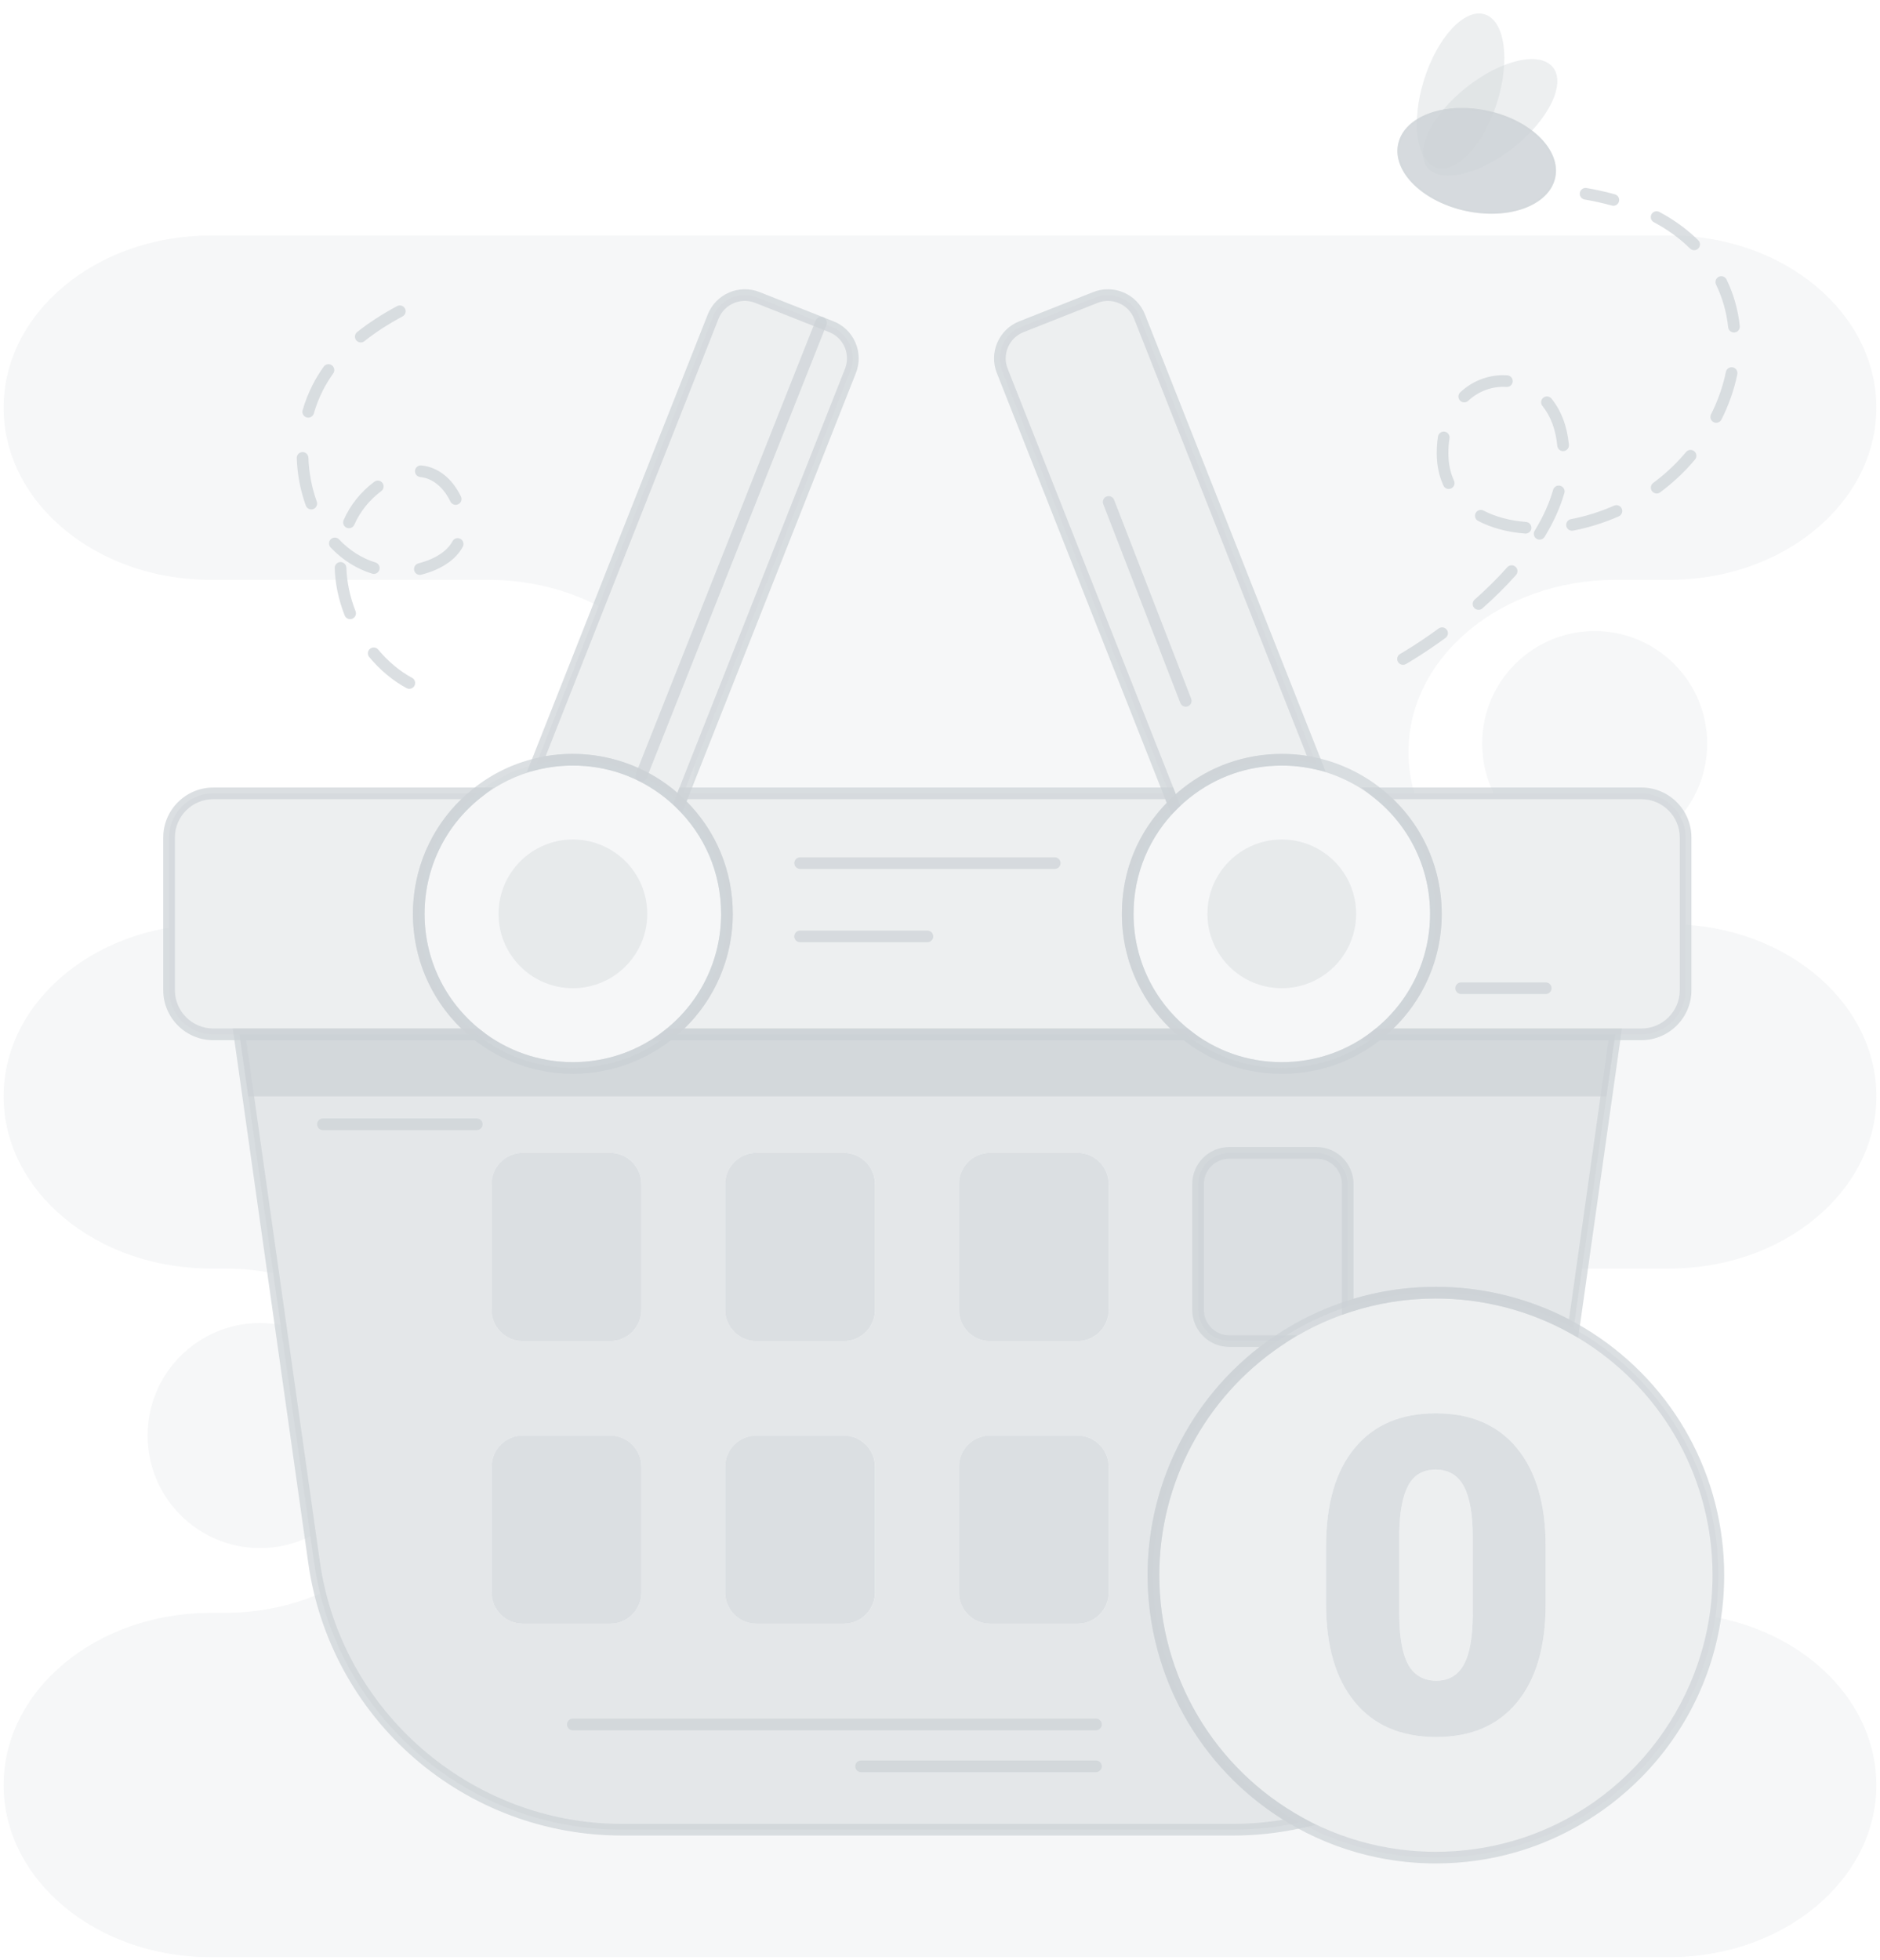 <svg width="330" height="344" viewBox="0 0 330 344" fill="none" xmlns="http://www.w3.org/2000/svg">
<g opacity="0.25">
<path d="M0.636 192.417C0.636 184.07 4.705 176.517 11.286 171.048C16.222 166.941 22.574 164.011 29.683 162.81V173.781C29.683 178.066 33.153 181.535 37.438 181.535H42.039L47.968 223.474C45.229 222.922 42.367 222.632 39.426 222.632H36.987C16.915 222.632 0.636 209.102 0.636 192.417Z" fill="#CCD2D6" fill-opacity="0.7"/>
<path d="M329.361 313.282C329.361 321.626 325.292 329.176 318.711 334.648C312.134 340.116 303.043 343.5 293.01 343.5H36.987C16.915 343.5 0.636 329.971 0.636 313.286C0.636 304.942 4.705 297.385 11.286 291.92C17.863 286.452 26.954 283.068 36.987 283.068H39.426C45.478 283.068 51.185 281.836 56.197 279.667C62.122 303.782 83.829 321.128 109.131 321.128H216.435C220.43 321.128 224.336 320.695 228.102 319.87C232.434 322.264 237.169 324.028 242.174 325.038H242.177C245.37 325.689 248.666 326.024 252.057 326.024C256.89 326.024 261.561 325.335 265.971 324.045C284.291 318.696 298.223 303.069 301.091 283.818C317.278 286.872 329.358 298.907 329.358 313.282H329.361Z" fill="#CCD2D6" fill-opacity="0.7"/>
<path d="M329.364 192.418C329.364 200.762 325.294 208.318 318.714 213.783C312.136 219.255 303.045 222.636 293.012 222.636H277.716L283.529 181.539H288.127C292.412 181.539 295.888 178.07 295.888 173.785V162.295C314.623 163.513 329.364 176.534 329.364 192.421V192.418Z" fill="#CCD2D6" fill-opacity="0.7"/>
<path d="M0.636 71.55C0.636 63.205 4.705 55.656 11.286 50.184C17.863 44.716 26.954 41.332 36.987 41.332H293.007C313.082 41.332 329.358 54.861 329.358 71.546C329.358 79.89 325.288 87.447 318.708 92.915C312.131 98.38 303.039 101.767 293.007 101.767H283.581C273.541 101.767 264.45 105.148 257.876 110.62C251.296 116.085 247.226 123.641 247.226 131.985C247.226 134.489 247.591 136.918 248.28 139.241H241.867C238.749 136.748 235.061 134.933 231.032 134.015L200.023 55.567C198.812 52.501 195.343 51 192.276 52.211L179.282 57.348C176.215 58.559 174.714 62.029 175.925 65.095L205.236 139.241H121.05C121.545 137.573 121.872 135.847 122.019 134.08L149.289 65.095C150.5 62.029 148.996 58.559 145.932 57.348L132.939 52.211C129.868 51 126.402 52.504 125.188 55.567L105.095 106.4C99.494 103.466 92.865 101.771 85.76 101.771H36.987C16.915 101.771 0.636 88.241 0.636 71.553V71.55Z" fill="#CCD2D6" fill-opacity="0.7"/>
<path d="M299.666 130.511C299.666 135.393 297.896 139.862 294.958 143.307C293.649 140.885 291.08 139.238 288.129 139.238H262.192C260.896 136.607 260.166 133.646 260.166 130.511C260.166 119.602 269.008 110.76 279.914 110.76C290.821 110.76 299.666 119.602 299.666 130.511Z" fill="#CCD2D6" fill-opacity="0.7"/>
<path d="M54.491 269.61C51.834 270.944 48.832 271.695 45.656 271.695C34.749 271.695 25.907 262.856 25.907 251.946C25.907 241.037 34.749 232.198 45.656 232.198C46.884 232.198 48.081 232.31 49.251 232.525L54.491 269.614V269.61Z" fill="#CCD2D6" fill-opacity="0.7"/>
</g>
<g opacity="0.5">
<path d="M83.696 181.535H37.438C33.153 181.535 29.684 178.065 29.684 173.781V146.995C29.684 142.71 33.153 139.241 37.438 139.241H83.696C77.487 144.194 73.509 151.825 73.509 160.388C73.509 168.95 77.487 176.581 83.696 181.535Z" fill="#CCD2D6" fill-opacity="0.7"/>
</g>
<g opacity="0.5">
<path d="M127.603 160.388C127.603 152.733 124.423 145.825 119.317 140.906L119.975 139.238H205.232L205.986 141.152C201.026 146.05 197.949 152.856 197.949 160.385C197.949 168.947 201.926 176.579 208.135 181.532H117.413C123.622 176.579 127.599 168.947 127.599 160.385L127.603 160.388Z" fill="#CCD2D6" fill-opacity="0.7"/>
</g>
<g opacity="0.5">
<path d="M295.873 146.995V173.781C295.873 178.065 292.4 181.535 288.112 181.535H241.857C248.066 176.581 252.044 168.95 252.044 160.388C252.044 151.825 248.066 144.194 241.857 139.241H288.112C292.397 139.241 295.873 142.71 295.873 146.995Z" fill="#CCD2D6" fill-opacity="0.7"/>
</g>
<path d="M86.613 182.558H37.432C32.591 182.558 28.654 178.621 28.654 173.781V146.995C28.654 142.154 32.591 138.217 37.432 138.217H86.613L84.328 140.042C78.099 145.013 74.527 152.429 74.527 160.391C74.527 168.353 78.099 175.77 84.328 180.74L86.613 182.562V182.558ZM37.432 140.261C33.72 140.261 30.701 143.28 30.701 146.991V173.777C30.701 177.489 33.72 180.508 37.432 180.508H80.978C75.547 175.241 72.48 168.046 72.48 160.384C72.48 152.722 75.547 145.528 80.978 140.261H37.432Z" fill="#CCD2D6" fill-opacity="0.7"/>
<path d="M211.061 182.558H114.492L116.778 180.737C123.007 175.766 126.579 168.35 126.579 160.388C126.579 153.251 123.747 146.592 118.606 141.646L118.112 141.168L119.278 138.217H205.927L207.186 141.41L206.705 141.884C201.721 146.807 198.975 153.377 198.975 160.391C198.975 168.353 202.546 175.77 208.775 180.74L211.061 182.562V182.558ZM120.128 180.511H205.429C199.998 175.244 196.931 168.05 196.931 160.388C196.931 152.726 199.718 146.162 204.794 140.909L204.539 140.264H120.674L120.52 140.653C125.757 145.937 128.629 152.917 128.629 160.388C128.629 167.859 125.562 175.244 120.131 180.511H120.128Z" fill="#CCD2D6" fill-opacity="0.7"/>
<path d="M288.117 182.558H238.938L241.224 180.737C247.453 175.766 251.025 168.35 251.025 160.388C251.025 152.426 247.453 145.01 241.224 140.039L238.938 138.214H288.117C292.961 138.214 296.901 142.151 296.901 146.992V173.778C296.901 178.618 292.961 182.555 288.117 182.555V182.558ZM244.574 180.512H288.117C291.832 180.512 294.854 177.493 294.854 173.781V146.995C294.854 143.283 291.832 140.264 288.117 140.264H244.574C250.005 145.531 253.075 152.726 253.075 160.388C253.075 168.05 250.008 175.244 244.574 180.512Z" fill="#CCD2D6" fill-opacity="0.7"/>
<g opacity="0.75">
<path d="M241.864 181.535C237.241 185.229 231.38 187.437 225.001 187.437C218.622 187.437 212.761 185.229 208.139 181.535H117.417C112.795 185.229 106.93 187.437 100.555 187.437C94.179 187.437 88.315 185.229 83.692 181.535H42.036L43.575 192.417L55.139 274.239C58.939 301.13 81.959 321.124 109.124 321.124H216.428C220.423 321.124 224.329 320.691 228.095 319.866C212.816 311.416 202.469 295.14 202.469 276.446C202.469 259.355 211.12 244.284 224.281 235.37H215.777C212.748 235.37 210.295 232.913 210.295 229.884V207.819C210.295 204.79 212.744 202.334 215.777 202.334H231.094C234.12 202.334 236.576 204.79 236.576 207.819V229.335C241.444 227.732 246.646 226.869 252.05 226.869C260.827 226.869 269.069 229.147 276.219 233.152L281.981 192.414L283.52 181.531H241.864V181.535ZM112.573 279.492C112.573 282.518 110.117 284.974 107.091 284.974H91.774C88.748 284.974 86.292 282.518 86.292 279.492V257.424C86.292 254.398 88.748 251.942 91.774 251.942H107.091C110.117 251.942 112.573 254.398 112.573 257.424V279.492ZM112.573 229.884C112.573 232.913 110.117 235.37 107.091 235.37H91.774C88.748 235.37 86.292 232.913 86.292 229.884V207.819C86.292 204.79 88.748 202.334 91.774 202.334H107.091C110.117 202.334 112.573 204.79 112.573 207.819V229.884ZM153.591 279.492C153.591 282.518 151.135 284.974 148.109 284.974H132.792C129.766 284.974 127.31 282.518 127.31 279.492V257.424C127.31 254.398 129.766 251.942 132.792 251.942H148.109C151.135 251.942 153.591 254.398 153.591 257.424V279.492ZM153.591 229.884C153.591 232.913 151.135 235.37 148.109 235.37H132.792C129.766 235.37 127.31 232.913 127.31 229.884V207.819C127.31 204.79 129.766 202.334 132.792 202.334H148.109C151.135 202.334 153.591 204.79 153.591 207.819V229.884ZM194.609 279.492C194.609 282.518 192.153 284.974 189.127 284.974H173.81C170.784 284.974 168.328 282.518 168.328 279.492V257.424C168.328 254.398 170.784 251.942 173.81 251.942H189.127C192.153 251.942 194.609 254.398 194.609 257.424V279.492ZM194.609 229.884C194.609 232.913 192.153 235.37 189.127 235.37H173.81C170.784 235.37 168.328 232.913 168.328 229.884V207.819C168.328 204.79 170.784 202.334 173.81 202.334H189.127C192.153 202.334 194.609 204.79 194.609 207.819V229.884Z" fill="#CCD2D6" fill-opacity="0.7"/>
</g>
<path d="M216.425 322.148H109.12C95.737 322.148 82.802 317.314 72.697 308.54C62.593 299.766 55.998 287.635 54.122 274.382L40.855 180.511H84.05L84.33 180.737C88.908 184.397 94.67 186.413 100.554 186.413C106.439 186.413 112.129 184.452 116.779 180.737L117.058 180.511H208.497L208.776 180.737C213.419 184.452 219.031 186.413 225.001 186.413C230.971 186.413 236.576 184.452 241.225 180.737L241.505 180.511H284.7L277.024 234.776L275.721 234.046C268.533 230.021 260.349 227.892 252.053 227.892C246.864 227.892 241.764 228.704 236.896 230.307L235.552 230.751V207.823C235.552 205.363 233.553 203.361 231.097 203.361H215.78C213.324 203.361 211.325 205.363 211.325 207.823V229.888C211.325 232.347 213.324 234.35 215.78 234.35H227.621L224.858 236.219C211.482 245.28 203.496 260.317 203.496 276.449C203.496 294.117 213.112 310.413 228.593 318.975L230.967 320.289L228.317 320.869C224.435 321.718 220.436 322.151 216.431 322.151L216.425 322.148ZM43.209 182.558L56.149 274.095C59.857 300.322 82.631 320.101 109.12 320.101H216.425C219.382 320.101 222.337 319.855 225.24 319.374C210.496 310.15 201.442 293.946 201.442 276.446C201.442 260.702 208.742 245.955 221.119 236.393H215.773C212.188 236.393 209.271 233.473 209.271 229.884V207.819C209.271 204.231 212.188 201.311 215.773 201.311H231.09C234.675 201.311 237.592 204.231 237.592 207.819V227.943C242.259 226.551 247.117 225.845 252.046 225.845C260.196 225.845 268.24 227.813 275.407 231.552L282.336 182.558H242.211C237.254 186.42 231.308 188.46 224.994 188.46C218.68 188.46 212.73 186.42 207.777 182.558H117.765C112.869 186.365 106.77 188.46 100.547 188.46C94.325 188.46 88.222 186.365 83.33 182.558H43.209Z" fill="#CCD2D6" fill-opacity="0.7"/>
<path d="M194.607 207.819V229.884C194.607 232.913 192.151 235.37 189.125 235.37H173.808C170.782 235.37 168.326 232.913 168.326 229.884V207.819C168.326 204.79 170.782 202.334 173.808 202.334H189.125C192.151 202.334 194.607 204.79 194.607 207.819Z" fill="#CCD2D6" fill-opacity="0.7"/>
<path d="M189.122 251.942H173.808C170.781 251.942 168.326 254.397 168.326 257.424V279.489C168.326 282.517 170.781 284.971 173.808 284.971H189.122C192.149 284.971 194.604 282.517 194.604 279.489V257.424C194.604 254.397 192.149 251.942 189.122 251.942Z" fill="#CCD2D6" fill-opacity="0.7"/>
<path d="M153.586 207.819V229.884C153.586 232.913 151.13 235.37 148.104 235.37H132.787C129.761 235.37 127.305 232.913 127.305 229.884V207.819C127.305 204.79 129.761 202.334 132.787 202.334H148.104C151.13 202.334 153.586 204.79 153.586 207.819Z" fill="#CCD2D6" fill-opacity="0.7"/>
<path d="M148.1 251.942H132.787C129.759 251.942 127.305 254.397 127.305 257.424V279.489C127.305 282.517 129.759 284.971 132.787 284.971H148.1C151.128 284.971 153.582 282.517 153.582 279.489V257.424C153.582 254.397 151.128 251.942 148.1 251.942Z" fill="#CCD2D6" fill-opacity="0.7"/>
<path d="M112.57 207.819V229.884C112.57 232.913 110.114 235.37 107.088 235.37H91.771C88.745 235.37 86.289 232.913 86.289 229.884V207.819C86.289 204.79 88.745 202.334 91.771 202.334H107.088C110.114 202.334 112.57 204.79 112.57 207.819Z" fill="#CCD2D6" fill-opacity="0.7"/>
<path d="M107.091 251.942H91.777C88.749 251.942 86.295 254.397 86.295 257.424V279.489C86.295 282.517 88.749 284.971 91.777 284.971H107.091C110.118 284.971 112.573 282.517 112.573 279.489V257.424C112.573 254.397 110.118 251.942 107.091 251.942Z" fill="#CCD2D6" fill-opacity="0.7"/>
<path d="M236.568 207.82V229.335C232.168 230.775 228.036 232.822 224.274 235.366H215.769C212.74 235.366 210.287 232.91 210.287 229.881V207.816C210.287 204.787 212.736 202.331 215.769 202.331H231.086C234.112 202.331 236.568 204.787 236.568 207.816V207.82Z" fill="#CCD2D6" fill-opacity="0.7"/>
<g opacity="0.25">
<path d="M127.606 160.388C127.606 168.95 123.629 176.581 117.42 181.535C112.797 185.229 106.933 187.436 100.557 187.436C94.182 187.436 88.317 185.229 83.695 181.535C77.486 176.581 73.509 168.95 73.509 160.388C73.509 151.825 77.486 144.194 83.695 139.241C86.714 136.825 90.262 135.048 94.141 134.103C96.194 133.605 98.347 133.339 100.557 133.339C106.933 133.339 112.797 135.546 117.42 139.241C118.078 139.766 118.713 140.325 119.32 140.909C124.43 145.824 127.606 152.732 127.606 160.391V160.388Z" fill="#CCD2D6" fill-opacity="0.7"/>
</g>
<g opacity="0.5">
<path d="M100.561 173.44C107.769 173.44 113.613 167.597 113.613 160.388C113.613 153.18 107.769 147.336 100.561 147.336C93.352 147.336 87.509 153.18 87.509 160.388C87.509 167.597 93.352 173.44 100.561 173.44Z" fill="#CCD2D6" fill-opacity="0.7"/>
</g>
<g opacity="0.25">
<path d="M252.042 160.388C252.042 168.95 248.064 176.581 241.855 181.535C237.233 185.229 231.372 187.436 224.993 187.436C218.614 187.436 212.753 185.229 208.131 181.535C201.922 176.581 197.944 168.95 197.944 160.388C197.944 152.859 201.018 146.053 205.982 141.154C206.664 140.475 207.38 139.838 208.131 139.241C212.753 135.546 218.614 133.339 224.993 133.339C227.067 133.339 229.083 133.571 231.021 134.014C235.05 134.929 238.737 136.743 241.855 139.241C248.064 144.194 252.042 151.825 252.042 160.388Z" fill="#CCD2D6" fill-opacity="0.7"/>
</g>
<path d="M100.549 188.46C94.204 188.46 87.988 186.284 83.048 182.337C76.331 176.977 72.477 168.978 72.477 160.388C72.477 151.798 76.328 143.799 83.048 138.439C86.258 135.871 89.909 134.076 93.89 133.107C96.052 132.582 98.294 132.316 100.549 132.316C106.894 132.316 113.109 134.492 118.049 138.439C118.697 138.954 119.359 139.534 120.017 140.169C125.564 145.508 128.621 152.689 128.621 160.388C128.621 168.978 124.769 176.977 118.049 182.337C113.109 186.287 106.894 188.46 100.549 188.46ZM100.549 134.363C98.457 134.363 96.38 134.608 94.374 135.096C90.683 135.993 87.302 137.658 84.324 140.039C78.095 145.01 74.523 152.426 74.523 160.388C74.523 168.35 78.095 175.766 84.324 180.737C88.971 184.452 94.582 186.413 100.549 186.413C106.515 186.413 112.127 184.452 116.773 180.737C123.002 175.766 126.574 168.35 126.574 160.388C126.574 153.248 123.743 146.592 118.602 141.646C117.991 141.059 117.377 140.52 116.777 140.043C112.127 136.328 106.519 134.363 100.549 134.363Z" fill="#CCD2D6" fill-opacity="0.7"/>
<path d="M224.996 188.46C218.559 188.46 212.507 186.341 207.496 182.337C200.779 176.977 196.924 168.978 196.924 160.388C196.924 152.825 199.885 145.736 205.265 140.428C205.961 139.735 206.711 139.067 207.496 138.442C212.507 134.438 218.559 132.319 224.996 132.319C227.114 132.319 229.219 132.554 231.252 133.022C235.332 133.95 239.221 135.823 242.496 138.446C249.213 143.805 253.068 151.805 253.068 160.395C253.068 168.984 249.213 176.984 242.496 182.343C237.485 186.348 231.433 188.467 224.996 188.467V188.46ZM224.996 134.363C219.029 134.363 213.418 136.324 208.771 140.039C208.045 140.619 207.349 141.236 206.704 141.881C201.717 146.804 198.971 153.377 198.971 160.388C198.971 168.35 202.542 175.766 208.771 180.737C213.418 184.452 219.029 186.413 224.996 186.413C230.962 186.413 236.574 184.452 241.22 180.737C247.45 175.766 251.021 168.35 251.021 160.388C251.021 152.426 247.45 145.009 241.22 140.039C238.184 137.61 234.578 135.87 230.799 135.011C228.912 134.581 226.961 134.359 224.996 134.359V134.363Z" fill="#CCD2D6" fill-opacity="0.7"/>
<g opacity="0.5">
<path d="M224.993 173.44C232.202 173.44 238.045 167.597 238.045 160.389C238.045 153.18 232.202 147.337 224.993 147.337C217.785 147.337 211.941 153.18 211.941 160.389C211.941 167.597 217.785 173.44 224.993 173.44Z" fill="#CCD2D6" fill-opacity="0.7"/>
</g>
<g opacity="0.5">
<path d="M231.02 134.014C229.082 133.571 227.066 133.339 224.992 133.339C218.613 133.339 212.752 135.546 208.129 139.241C207.754 139.541 207.386 139.848 207.031 140.168C206.85 140.329 206.676 140.489 206.499 140.656C206.321 140.82 206.151 140.987 205.98 141.154L205.226 139.241L175.916 65.095C174.705 62.028 176.209 58.559 179.273 57.347L192.267 52.21C195.333 50.999 198.803 52.503 200.014 55.567L231.023 134.014H231.02Z" fill="#CCD2D6" fill-opacity="0.7"/>
<path d="M149.274 65.091L119.967 139.237L119.309 140.906C119.309 140.906 119.271 140.875 119.257 140.858C119.142 140.745 119.026 140.639 118.91 140.53C118.425 140.083 117.927 139.65 117.412 139.237C112.79 135.543 106.925 133.336 100.55 133.336C98.339 133.336 96.186 133.598 94.133 134.1L125.176 55.563C126.391 52.497 129.857 50.996 132.927 52.207L145.921 57.344C148.988 58.555 150.489 62.025 149.277 65.091H149.274Z" fill="#CCD2D6" fill-opacity="0.7"/>
</g>
<path d="M205.609 142.963L204.288 139.616L174.978 65.47C174.292 63.734 174.323 61.83 175.067 60.118C175.81 58.402 177.175 57.082 178.911 56.396L191.905 51.258C193.642 50.573 195.542 50.603 197.258 51.347C198.973 52.091 200.294 53.455 200.979 55.192L232.705 135.447L230.812 135.014C228.929 134.584 226.977 134.366 225.012 134.366C219.046 134.366 213.434 136.328 208.788 140.043C208.399 140.353 208.055 140.643 207.734 140.933C207.56 141.09 207.393 141.24 207.226 141.4C207.045 141.567 206.881 141.731 206.714 141.892L205.612 142.966L205.609 142.963ZM194.474 52.811C193.86 52.811 193.242 52.927 192.656 53.159L179.662 58.296C178.434 58.781 177.468 59.715 176.943 60.93C176.418 62.144 176.394 63.488 176.881 64.716L206.397 139.377C206.734 139.074 207.099 138.767 207.509 138.439C212.52 134.434 218.572 132.316 225.009 132.316C226.486 132.316 227.956 132.432 229.399 132.657L199.072 55.942C198.588 54.714 197.653 53.749 196.439 53.22C195.808 52.947 195.139 52.811 194.47 52.811H194.474Z" fill="#CCD2D6" fill-opacity="0.7"/>
<path d="M119.698 142.731L118.596 141.629C118.596 141.629 118.565 141.602 118.545 141.581C118.446 141.486 118.333 141.383 118.224 141.278C117.753 140.841 117.269 140.425 116.784 140.036C112.138 136.321 106.526 134.359 100.56 134.359C98.469 134.359 96.391 134.605 94.385 135.093L92.465 135.56L124.235 55.188C125.657 51.603 129.727 49.839 133.312 51.255L146.306 56.393C149.892 57.808 151.659 61.882 150.24 65.467L119.698 142.731ZM100.557 132.312C106.902 132.312 113.117 134.489 118.057 138.436C118.343 138.664 118.627 138.9 118.91 139.145L119.022 138.855L148.329 64.71C149.332 62.171 148.084 59.292 145.546 58.289L132.552 53.152C130.014 52.149 127.131 53.401 126.128 55.935L95.781 132.708C97.347 132.442 98.943 132.306 100.55 132.306L100.557 132.312Z" fill="#CCD2D6" fill-opacity="0.7"/>
<path d="M283.52 181.535L281.981 192.417H43.575L42.036 181.535H83.692C88.315 185.23 94.179 187.437 100.555 187.437C106.93 187.437 112.795 185.23 117.417 181.535H208.139C212.761 185.23 218.622 187.437 225.001 187.437C231.38 187.437 237.241 185.23 241.864 181.535H283.52Z" fill="#CCD2D6" fill-opacity="0.7"/>
<g opacity="0.5">
<path d="M278.9 234.766C278.024 234.203 277.13 233.664 276.219 233.156C269.065 229.151 260.827 226.872 252.049 226.872C246.646 226.872 241.444 227.735 236.576 229.339C232.175 230.778 228.044 232.825 224.281 235.37C211.12 244.284 202.469 259.355 202.469 276.446C202.469 295.141 212.815 311.416 228.095 319.866C232.427 322.261 237.162 324.025 242.167 325.034H242.17C245.363 325.686 248.659 326.02 252.049 326.02C256.883 326.02 261.554 325.331 265.964 324.042C286.572 318.024 301.627 298.995 301.627 276.443C301.627 258.953 292.573 243.585 278.9 234.763V234.766ZM271.317 281.498C271.317 288.963 269.642 294.724 266.289 298.774C263.587 302.035 259.995 303.983 255.512 304.617C254.427 304.774 253.295 304.849 252.107 304.849C245.953 304.849 241.198 302.809 237.831 298.736C234.955 295.256 233.314 290.573 232.895 284.668C232.82 283.648 232.782 282.594 232.782 281.498V271.397C232.782 265.063 233.99 259.952 236.408 256.074C236.835 255.381 237.306 254.729 237.81 254.119C241.164 250.07 245.902 248.043 252.029 248.043C258.156 248.043 262.904 250.083 266.268 254.156C269.178 257.677 270.829 262.46 271.221 268.498C271.286 269.446 271.317 270.425 271.317 271.435V281.502V281.498Z" fill="#CCD2D6" fill-opacity="0.7"/>
</g>
<path d="M252.047 327.047C248.666 327.047 245.306 326.713 242.055 326.058L241.96 326.041C236.921 325.024 232.091 323.247 227.594 320.763C211.462 311.839 201.439 294.861 201.439 276.446C201.439 259.639 209.76 243.963 223.702 234.521C227.598 231.884 231.821 229.813 236.252 228.363C241.325 226.692 246.64 225.846 252.047 225.846C260.695 225.846 269.223 228.063 276.718 232.259C277.622 232.761 278.543 233.317 279.454 233.903C293.979 243.278 302.651 259.182 302.651 276.443C302.651 287.612 299.086 298.201 292.339 307.063C285.809 315.64 276.544 322.019 266.252 325.024C261.67 326.365 256.891 327.044 252.05 327.044L252.047 327.047ZM242.267 324.014L242.372 324.035C245.518 324.676 248.772 325 252.047 325C256.697 325 261.282 324.349 265.675 323.063C286.239 317.059 300.604 297.89 300.604 276.446C300.604 259.881 292.284 244.622 278.345 235.626C277.472 235.063 276.588 234.531 275.718 234.05C268.527 230.025 260.343 227.896 252.047 227.896C246.858 227.896 241.758 228.708 236.89 230.311C232.64 231.703 228.59 233.688 224.852 236.22C211.476 245.28 203.49 260.321 203.49 276.45C203.49 294.117 213.106 310.41 228.587 318.976C232.868 321.34 237.47 323.039 242.267 324.018V324.014Z" fill="#CCD2D6" fill-opacity="0.7"/>
<path d="M266.268 254.157C262.901 250.08 258.153 248.044 252.026 248.044C245.899 248.044 241.161 250.07 237.807 254.119C234.454 258.169 232.775 263.93 232.775 271.394V281.496C232.775 288.915 234.457 294.66 237.824 298.737C241.188 302.813 245.95 304.85 252.101 304.85C258.251 304.85 262.928 302.823 266.282 298.774C269.635 294.725 271.314 288.963 271.314 281.499V271.432C271.314 263.992 269.628 258.23 266.265 254.157H266.268ZM258.521 283.437C258.497 287.411 257.965 290.331 256.928 292.187C255.887 294.049 254.281 294.977 252.104 294.977C249.928 294.977 248.205 294.022 247.165 292.112C246.127 290.201 245.609 287.182 245.609 283.055V268.928C245.684 265.234 246.223 262.477 247.223 260.652C248.222 258.83 249.822 257.92 252.022 257.92C254.223 257.92 255.921 258.902 256.962 260.864C257.999 262.825 258.518 265.793 258.518 269.767V283.437H258.521Z" fill="#CCD2D6" fill-opacity="0.7"/>
<g opacity="0.5">
<path d="M258.522 269.763V283.433C258.498 287.407 257.966 290.327 256.929 292.183C255.889 294.045 254.282 294.973 252.106 294.973C249.929 294.973 248.206 294.018 247.166 292.108C246.129 290.197 245.61 287.178 245.61 283.05V268.924C245.685 265.229 246.224 262.473 247.224 260.648C248.223 258.826 249.823 257.916 252.024 257.916C254.224 257.916 255.923 258.898 256.963 260.86C258 262.821 258.519 265.789 258.519 269.763H258.522Z" fill="#CCD2D6" fill-opacity="0.7"/>
</g>
<path d="M71.849 120.899C71.685 120.899 71.515 120.858 71.361 120.773C68.932 119.452 66.729 117.617 64.811 115.318C64.45 114.885 64.508 114.24 64.941 113.875C65.374 113.513 66.019 113.571 66.384 114.004C68.134 116.102 70.137 117.774 72.337 118.971C72.835 119.241 73.016 119.862 72.746 120.36C72.562 120.701 72.211 120.895 71.846 120.895L71.849 120.899ZM61.455 108.666C61.045 108.666 60.66 108.42 60.503 108.017C59.425 105.271 58.835 102.474 58.753 99.701C58.736 99.134 59.179 98.663 59.746 98.647C60.319 98.633 60.783 99.073 60.8 99.639C60.875 102.14 61.431 104.777 62.41 107.267C62.618 107.792 62.359 108.386 61.833 108.594C61.711 108.642 61.584 108.666 61.458 108.666H61.455ZM73.695 100.895C73.238 100.895 72.821 100.588 72.705 100.124C72.566 99.574 72.896 99.018 73.442 98.879C73.978 98.742 74.52 98.571 75.052 98.37C76.513 97.821 78.457 96.787 79.433 94.986C79.702 94.488 80.323 94.304 80.821 94.573C81.319 94.843 81.503 95.464 81.234 95.962C79.958 98.322 77.56 99.619 75.772 100.291C75.172 100.516 74.558 100.71 73.947 100.867C73.862 100.888 73.777 100.898 73.695 100.898V100.895ZM65.617 100.724C65.518 100.724 65.415 100.71 65.316 100.68C62.597 99.841 60.077 98.251 58.033 96.078C57.644 95.665 57.665 95.02 58.078 94.631C58.49 94.242 59.135 94.263 59.524 94.676C61.328 96.589 63.539 97.992 65.92 98.725C66.459 98.892 66.763 99.465 66.596 100.004C66.459 100.444 66.057 100.727 65.617 100.727V100.724ZM61.257 92.711C61.117 92.711 60.977 92.683 60.841 92.622C60.326 92.394 60.09 91.79 60.319 91.271C61.502 88.6 63.314 86.342 65.702 84.551C66.156 84.213 66.797 84.305 67.135 84.755C67.472 85.209 67.38 85.85 66.93 86.188C64.825 87.764 63.229 89.757 62.188 92.1C62.018 92.482 61.646 92.707 61.253 92.707L61.257 92.711ZM54.639 89.402C54.219 89.402 53.827 89.142 53.677 88.723C52.722 86.059 52.186 83.261 52.09 80.403C52.07 79.836 52.514 79.365 53.08 79.345C53.646 79.328 54.117 79.768 54.137 80.334C54.229 82.981 54.721 85.571 55.604 88.034C55.795 88.566 55.519 89.153 54.987 89.344C54.874 89.385 54.755 89.405 54.642 89.405L54.639 89.402ZM79.989 88.607C79.607 88.607 79.242 88.392 79.064 88.027C78.037 85.881 76.427 84.373 74.65 83.889C74.363 83.811 74.067 83.756 73.763 83.725C73.2 83.667 72.791 83.166 72.845 82.606C72.9 82.043 73.405 81.631 73.964 81.689C74.38 81.73 74.793 81.805 75.185 81.914C77.57 82.562 79.6 84.421 80.906 87.14C81.152 87.648 80.937 88.262 80.425 88.504C80.282 88.573 80.132 88.607 79.985 88.607H79.989ZM54.103 73.3C54.008 73.3 53.912 73.286 53.82 73.259C53.278 73.102 52.964 72.536 53.121 71.99C53.561 70.465 54.144 68.985 54.847 67.596C55.41 66.484 56.075 65.392 56.825 64.349C57.156 63.888 57.794 63.786 58.255 64.113C58.715 64.444 58.818 65.082 58.49 65.543C57.801 66.501 57.191 67.504 56.675 68.524C56.027 69.8 55.495 71.158 55.089 72.56C54.959 73.007 54.55 73.3 54.107 73.3H54.103ZM63.328 60.105C63.027 60.105 62.731 59.972 62.526 59.719C62.175 59.276 62.246 58.635 62.686 58.28C64.713 56.663 67.073 55.131 69.703 53.726C70.201 53.46 70.822 53.647 71.088 54.145C71.355 54.643 71.167 55.264 70.669 55.53C68.151 56.878 65.893 58.338 63.965 59.88C63.778 60.03 63.553 60.102 63.328 60.102V60.105Z" fill="#CCD2D6" fill-opacity="0.7"/>
<path d="M246.276 116.682C245.921 116.682 245.573 116.495 245.386 116.164C245.106 115.672 245.28 115.048 245.771 114.768C245.798 114.751 248.681 113.11 252.529 110.303C252.986 109.969 253.624 110.071 253.958 110.525C254.293 110.982 254.19 111.623 253.737 111.954C249.786 114.837 246.904 116.477 246.784 116.546C246.624 116.638 246.45 116.679 246.279 116.679L246.276 116.682ZM259.526 107.025C259.243 107.025 258.959 106.909 258.758 106.68C258.383 106.257 258.424 105.609 258.847 105.237C260.965 103.364 262.889 101.454 264.575 99.557C264.95 99.134 265.598 99.097 266.021 99.472C266.444 99.847 266.481 100.495 266.106 100.918C264.37 102.876 262.384 104.848 260.205 106.776C260.01 106.946 259.768 107.031 259.526 107.031V107.025ZM270.251 94.71C270.07 94.71 269.883 94.662 269.719 94.559C269.238 94.263 269.084 93.635 269.381 93.151C270.865 90.728 271.957 88.31 272.625 85.963C272.779 85.42 273.345 85.103 273.891 85.26C274.433 85.414 274.751 85.98 274.594 86.526C273.874 89.053 272.707 91.643 271.128 94.222C270.933 94.536 270.599 94.71 270.254 94.71H270.251ZM267.788 93.645C267.761 93.645 267.733 93.645 267.706 93.645C264.585 93.4 261.811 92.653 259.457 91.424C258.956 91.162 258.762 90.544 259.024 90.043C259.287 89.541 259.904 89.347 260.406 89.61C262.511 90.708 265.021 91.38 267.866 91.605C268.429 91.65 268.852 92.144 268.805 92.707C268.764 93.243 268.313 93.649 267.785 93.649L267.788 93.645ZM275.934 93.147C275.453 93.147 275.024 92.806 274.931 92.315C274.826 91.759 275.191 91.223 275.743 91.117C278.315 90.626 280.864 89.828 283.32 88.746C283.838 88.518 284.442 88.753 284.671 89.272C284.899 89.79 284.664 90.394 284.146 90.623C281.549 91.766 278.851 92.612 276.125 93.13C276.061 93.144 275.996 93.147 275.931 93.147H275.934ZM290.798 86.608C290.484 86.608 290.177 86.464 289.976 86.195C289.638 85.741 289.733 85.1 290.187 84.762C292.067 83.367 293.793 81.791 295.318 80.071C295.536 79.826 295.751 79.577 295.962 79.328C296.327 78.894 296.972 78.84 297.405 79.205C297.839 79.57 297.893 80.215 297.528 80.648C297.307 80.911 297.078 81.173 296.849 81.436C295.229 83.258 293.397 84.933 291.408 86.41C291.224 86.546 291.013 86.611 290.798 86.611V86.608ZM254.296 85.82C253.907 85.82 253.535 85.598 253.365 85.219C252.584 83.51 252.191 81.596 252.191 79.529C252.191 78.526 252.266 77.547 252.413 76.616C252.502 76.056 253.027 75.678 253.583 75.766C254.143 75.855 254.521 76.38 254.433 76.936C254.303 77.758 254.235 78.632 254.235 79.529C254.235 81.299 254.569 82.93 255.224 84.37C255.459 84.885 255.231 85.492 254.719 85.724C254.583 85.785 254.436 85.816 254.296 85.816V85.82ZM274.372 79.174C273.85 79.174 273.407 78.778 273.355 78.25C273.082 75.408 272.206 73.051 270.742 71.243C270.387 70.803 270.456 70.158 270.896 69.803C271.336 69.448 271.981 69.517 272.335 69.957C274.055 72.082 275.082 74.808 275.392 78.055C275.447 78.618 275.034 79.116 274.471 79.171C274.437 79.171 274.406 79.174 274.372 79.174ZM301.253 74.204C301.1 74.204 300.943 74.17 300.793 74.095C300.288 73.842 300.083 73.225 300.339 72.72C301.557 70.301 302.434 67.797 302.949 65.269C303.062 64.717 303.604 64.359 304.157 64.471C304.709 64.584 305.067 65.123 304.955 65.679C304.406 68.381 303.467 71.062 302.168 73.641C301.987 73.999 301.629 74.204 301.253 74.204ZM257.022 70.622C256.749 70.622 256.476 70.513 256.275 70.298C255.889 69.885 255.91 69.237 256.322 68.851C258.393 66.914 261.068 65.846 263.858 65.846C264.097 65.846 264.336 65.853 264.575 65.87C265.137 65.907 265.564 66.395 265.526 66.958C265.489 67.521 265.001 67.954 264.438 67.91C261.978 67.746 259.556 68.626 257.721 70.342C257.523 70.526 257.274 70.618 257.022 70.618V70.622ZM304.368 58.355C303.853 58.355 303.409 57.966 303.351 57.44C303.068 54.8 302.352 52.279 301.223 49.946C300.977 49.437 301.189 48.823 301.697 48.578C302.205 48.332 302.819 48.544 303.065 49.052C304.3 51.597 305.081 54.346 305.388 57.222C305.449 57.785 305.04 58.29 304.481 58.348C304.443 58.351 304.406 58.355 304.371 58.355H304.368ZM297.382 43.914C297.122 43.914 296.863 43.815 296.662 43.621C294.864 41.847 292.725 40.291 290.303 38.999C289.805 38.733 289.617 38.112 289.883 37.614C290.15 37.115 290.77 36.928 291.268 37.194C293.861 38.582 296.16 40.254 298.098 42.164C298.501 42.56 298.504 43.208 298.108 43.611C297.907 43.815 297.644 43.914 297.378 43.914H297.382ZM283.194 36.116C283.102 36.116 283.01 36.102 282.917 36.078C281.403 35.656 279.799 35.297 278.152 35.017C277.596 34.922 277.22 34.393 277.316 33.837C277.411 33.281 277.937 32.906 278.496 33.001C280.216 33.295 281.887 33.667 283.47 34.11C284.016 34.264 284.333 34.827 284.18 35.372C284.053 35.826 283.641 36.119 283.194 36.119V36.116Z" fill="#CCD2D6" fill-opacity="0.7"/>
<g opacity="0.5">
<path d="M262.784 17.987C265.126 10.559 264.158 3.634 260.622 2.519C257.085 1.404 252.32 6.522 249.978 13.95C247.636 21.378 248.604 28.303 252.14 29.419C255.676 30.533 260.442 25.416 262.784 17.987Z" fill="#CCD2D6" fill-opacity="0.7"/>
</g>
<g opacity="0.5">
<path d="M261.821 37.351C260.358 37.351 258.86 37.191 257.37 36.87C253.716 36.089 250.482 34.445 248.254 32.248C246.047 30.068 245.106 27.608 245.597 25.312C246.392 21.604 250.82 19.114 256.619 19.114C258.082 19.114 259.58 19.274 261.071 19.595C264.724 20.376 267.962 22.02 270.186 24.217C272.39 26.397 273.335 28.857 272.843 31.149C272.049 34.858 267.621 37.348 261.821 37.348V37.351Z" fill="#CCD2D6" fill-opacity="0.7"/>
<path d="M256.615 18.943V19.285C258.069 19.285 259.553 19.445 261.033 19.762C268.453 21.352 273.676 26.445 272.676 31.115C271.898 34.741 267.535 37.181 261.821 37.181C260.368 37.181 258.884 37.02 257.403 36.703C253.784 35.928 250.574 34.301 248.374 32.125C246.211 29.989 245.283 27.581 245.764 25.35C246.542 21.724 250.905 19.285 256.619 19.285V18.943M256.619 18.943C250.905 18.943 246.262 21.396 245.43 25.278C244.389 30.14 249.718 35.407 257.335 37.037C258.87 37.365 260.382 37.522 261.825 37.522C267.539 37.522 272.182 35.069 273.014 31.187C274.054 26.326 268.726 21.058 261.108 19.428C259.573 19.1 258.062 18.943 256.619 18.943Z" fill="#CCD2D6" fill-opacity="0.7"/>
</g>
<path d="M272.99 31.179C274.031 26.318 268.701 21.054 261.085 19.423C253.469 17.791 246.451 20.41 245.41 25.272C244.369 30.134 249.698 35.397 257.314 37.029C264.93 38.66 271.948 36.041 272.99 31.179Z" fill="#CCD2D6" fill-opacity="0.7"/>
<g opacity="0.5">
<path d="M265.733 25.856C271.831 21.011 274.905 14.729 272.598 11.826C270.292 8.923 263.478 10.498 257.38 15.343C251.282 20.189 248.209 26.47 250.515 29.373C252.822 32.276 259.635 30.701 265.733 25.856Z" fill="#CCD2D6" fill-opacity="0.7"/>
</g>
<path d="M192.374 303.676H100.551C99.984 303.676 99.527 303.219 99.527 302.653C99.527 302.086 99.984 301.629 100.551 301.629H192.374C192.941 301.629 193.398 302.086 193.398 302.653C193.398 303.219 192.941 303.676 192.374 303.676Z" fill="#CCD2D6" fill-opacity="0.7"/>
<path d="M192.378 311.024H151.142C150.575 311.024 150.118 310.567 150.118 310C150.118 309.434 150.575 308.977 151.142 308.977H192.378C192.944 308.977 193.402 309.434 193.402 310C193.402 310.567 192.944 311.024 192.378 311.024Z" fill="#CCD2D6" fill-opacity="0.7"/>
<path d="M185.135 152.508H140.456C139.89 152.508 139.433 152.051 139.433 151.485C139.433 150.918 139.89 150.461 140.456 150.461H185.135C185.701 150.461 186.158 150.918 186.158 151.485C186.158 152.051 185.701 152.508 185.135 152.508Z" fill="#CCD2D6" fill-opacity="0.7"/>
<path d="M162.786 165.369H140.445C139.879 165.369 139.422 164.912 139.422 164.345C139.422 163.779 139.879 163.322 140.445 163.322H162.786C163.353 163.322 163.81 163.779 163.81 164.345C163.81 164.912 163.353 165.369 162.786 165.369Z" fill="#CCD2D6" fill-opacity="0.7"/>
<path d="M271.323 174.464H256.48C255.914 174.464 255.457 174.006 255.457 173.44C255.457 172.874 255.914 172.417 256.48 172.417H271.323C271.89 172.417 272.347 172.874 272.347 173.44C272.347 174.006 271.89 174.464 271.323 174.464Z" fill="#CCD2D6" fill-opacity="0.7"/>
<path d="M112.566 137.174C112.44 137.174 112.314 137.15 112.187 137.102C111.662 136.894 111.406 136.301 111.614 135.772L143.169 56.253C143.378 55.727 143.971 55.472 144.5 55.68C145.025 55.888 145.281 56.481 145.073 57.01L113.518 136.529C113.358 136.932 112.972 137.174 112.566 137.174Z" fill="#CCD2D6" fill-opacity="0.7"/>
<path d="M208.142 124.03C207.732 124.03 207.343 123.781 207.186 123.375L193.654 88.466C193.449 87.941 193.712 87.347 194.237 87.143C194.762 86.938 195.356 87.201 195.56 87.726L209.093 122.635C209.298 123.16 209.035 123.754 208.51 123.958C208.387 124.006 208.264 124.026 208.142 124.026V124.03Z" fill="#CCD2D6" fill-opacity="0.7"/>
<path d="M83.693 198.34H56.685C56.119 198.34 55.662 197.882 55.662 197.316C55.662 196.75 56.119 196.293 56.685 196.293H83.693C84.26 196.293 84.717 196.75 84.717 197.316C84.717 197.882 84.26 198.34 83.693 198.34Z" fill="#CCD2D6" fill-opacity="0.7"/>
</svg>
